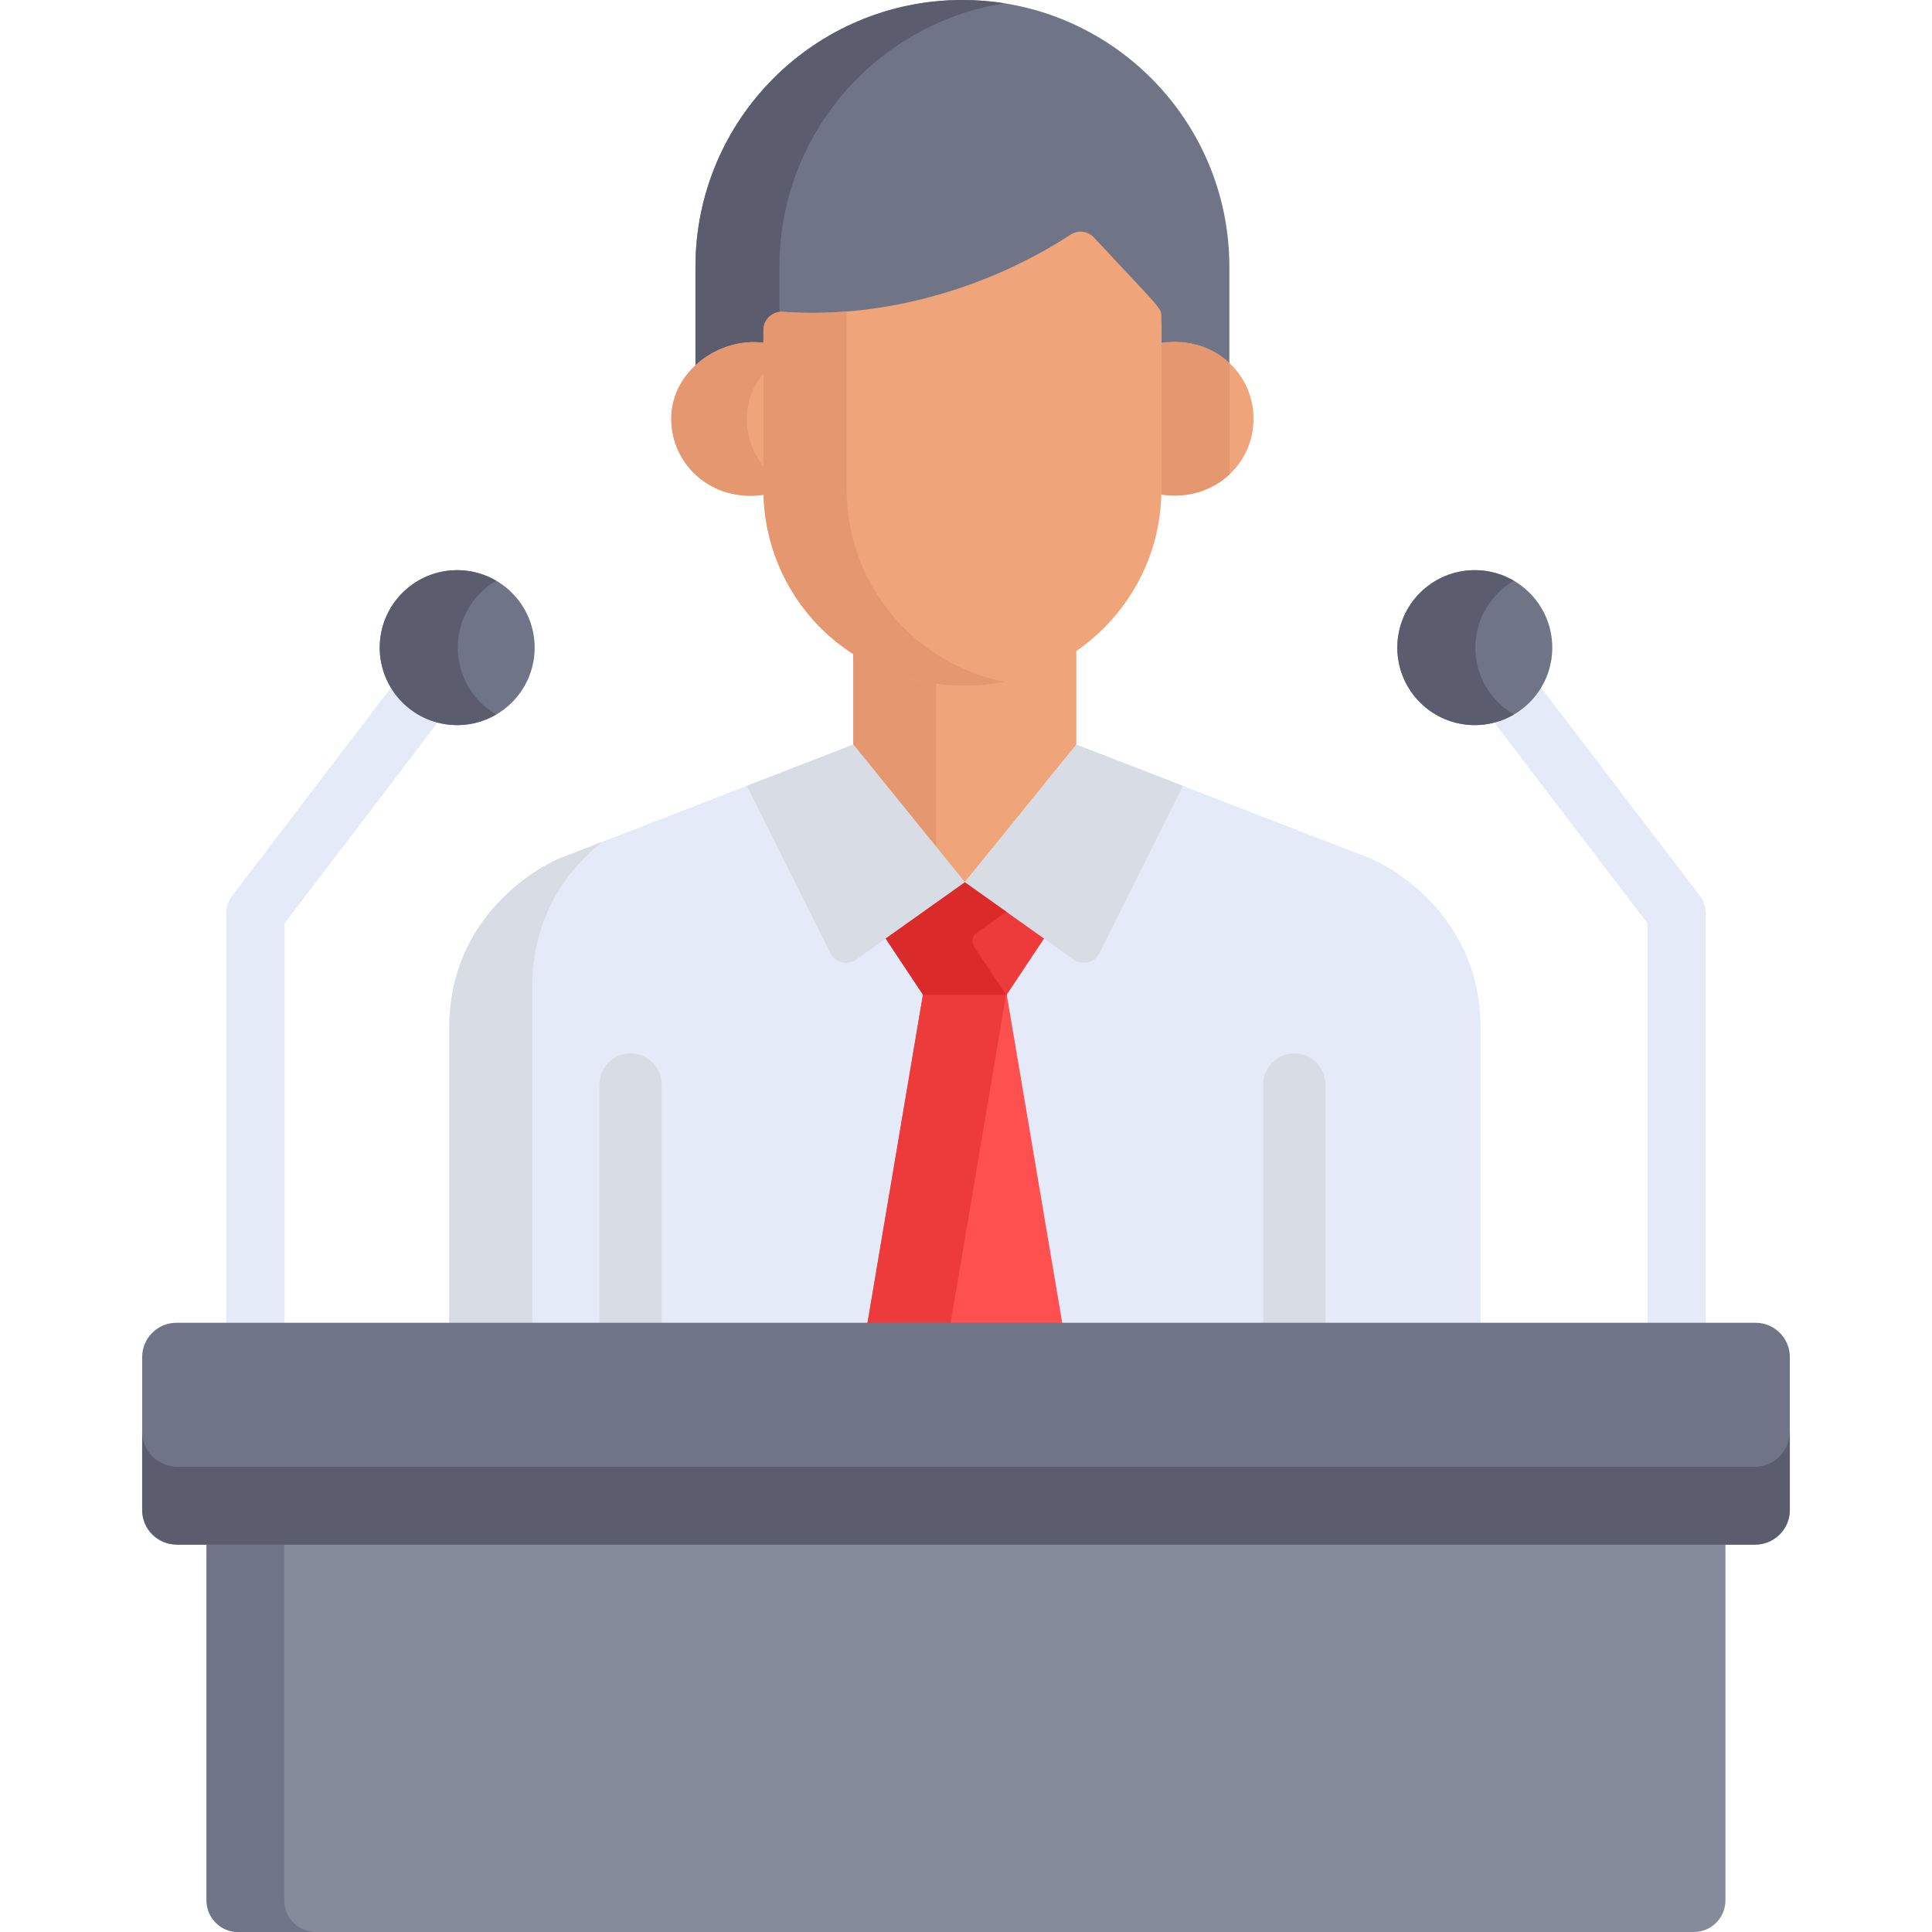 <?xml version="1.0" encoding="UTF-8"?> <!-- Generator: Adobe Illustrator 19.0.0, SVG Export Plug-In . SVG Version: 6.00 Build 0) --> <svg xmlns="http://www.w3.org/2000/svg" xmlns:xlink="http://www.w3.org/1999/xlink" id="Capa_1" x="0px" y="0px" viewBox="0 0 512 512" style="enable-background:new 0 0 512 512;" xml:space="preserve"> <path style="fill:#707487;" d="M255.051,0c-39.073,0-70.746,31.674-70.746,70.747v28.606c4.728-4.383,11.455-6.765,18.021-5.888 V89.94c0-2.802,2.393-5.016,5.167-4.806c27.353,1.965,55.19-6.727,76.237-20.476c1.965-1.284,4.567-0.965,6.164,0.751 c17.994,19.342,17.886,18.593,17.886,21.119v6.923c7.197-1.079,13.582,1.145,18.018,5.27V70.747C325.797,31.674,294.125,0,255.051,0 z"></path> <path style="fill:#5B5D6E;" d="M206.552,70.747c0-35.288,25.836-64.533,59.623-69.869C262.549,0.305,258.837,0,255.051,0 c-39.073,0-70.746,31.674-70.746,70.747v28.606c4.728-4.383,11.455-6.765,18.021-5.888V89.94c0-2.479,1.874-4.489,4.226-4.777 L206.552,70.747L206.552,70.747z"></path> <path style="fill:#F0A479;" d="M307.685,90.888v38.906c0,0.422-0.022,0.838-0.032,1.258c13.768,2.085,24.551-7.863,24.551-20.081 C332.203,98.73,321.411,88.831,307.685,90.888z"></path> <path style="fill:#E59770;" d="M325.829,96.229c-4.455-4.174-10.889-6.429-18.145-5.341v38.906c0,0.422-0.022,0.838-0.032,1.258 c7.277,1.102,13.719-1.159,18.177-5.34V96.229z"></path> <path style="fill:#F0A479;" d="M202.483,129.841v-38.99c-12.017-1.605-24.582,7.618-24.582,20.12 c0,12.232,10.786,22.224,24.612,20.131C202.504,130.682,202.483,130.263,202.483,129.841z"></path> <path style="fill:#E59770;" d="M202.483,123.792c-2.881-3.524-4.564-7.996-4.564-12.82c0-4.663,1.749-8.868,4.564-12.227v-7.893 c-12.017-1.605-24.582,7.618-24.582,20.12c0,12.232,10.786,22.224,24.612,20.131c-0.01-0.421-0.031-0.84-0.031-1.261v-6.05H202.483z "></path> <path style="fill:#F0A479;" d="M255.805,179.211c-11.43,0-21.474-3.138-29.689-8.387v28.984l29.562,36.49l29.562-36.49v-29.767 C276.865,175.818,266.725,179.211,255.805,179.211z"></path> <path style="fill:#E59770;" d="M248.113,178.714c-8.278-1.073-15.68-3.854-21.997-7.89v28.984l21.997,27.152V178.714z"></path> <path style="fill:#E4EAF8;" d="M363.444,227.611l-78.205-30.287l-29.562,36.49l-29.562-36.49l-78.123,30.287 c0,0-28.925,11.891-28.925,44.865c0,29.836,0,105.255,0,129.358c0,5.323,4.316,9.638,9.638,9.638c4.056,0,249.905,0,254.024,0 c5.323,0,9.638-4.316,9.638-9.638c0-24.103,0-99.522,0-129.358C392.368,239.502,363.444,227.611,363.444,227.611z"></path> <path style="fill:#D8DCE5;" d="M141.065,401.834c0-24.103,0-110.521,0-140.357c0-19.551,10.169-31.689,18.448-38.332l-11.52,4.466 c0,0-28.925,11.891-28.925,44.865c0,29.836,0,105.255,0,129.358c0,5.323,4.316,9.638,9.639,9.638c0.714,0,8.931,0,21.997,0 C145.381,411.473,141.065,407.157,141.065,401.834z"></path> <path style="fill:#F0A479;" d="M289.894,62.925c-1.597-1.716-4.199-2.035-6.164-0.751c-21.047,13.749-48.884,22.441-76.237,20.476 c-2.774-0.21-5.168,2.003-5.168,4.806v42.265c0,27.164,21.284,51.974,53.479,51.974c28.659,0,51.975-23.316,51.975-51.974V84.044 C307.779,81.518,307.888,82.267,289.894,62.925z"></path> <path style="fill:#E59770;" d="M224.359,129.721V82.553c-5.601,0.448-11.243,0.501-16.866,0.097 c-2.774-0.21-5.167,2.003-5.167,4.806v42.265c0,27.164,21.284,51.974,53.479,51.974c3.513,0,6.945-0.355,10.265-1.023 C242.31,175.893,224.359,154.866,224.359,129.721z"></path> <g> <path style="fill:#D8DCE5;" d="M291.371,252.563l22.106-44.303l-28.238-10.936l-29.562,36.49l28.822,20.469 C286.832,255.94,290.092,255.124,291.371,252.563z"></path> <path style="fill:#D8DCE5;" d="M220.025,252.563l-22.106-44.303l28.238-10.936l29.562,36.49l-28.822,20.469 C224.564,255.94,221.303,255.124,220.025,252.563z"></path> </g> <path style="fill:#FF5050;" d="M285.743,375.682L266.77,263.403h-11.054h-0.036h-11.054l-18.973,112.279 c-0.199,1.447,0.225,2.915,1.13,3.912l0,0l0,0l26.194,28.863c1.459,1.608,3.984,1.608,5.443,0l26.194-28.863l0,0l0,0 C285.518,378.598,285.941,377.129,285.743,375.682z"></path> <g> <path style="fill:#ED3A3A;" d="M248.816,379.595c-0.905-0.997-1.329-2.466-1.13-3.912l18.973-112.279h-10.944h-0.036h-11.054 l-18.973,112.279c-0.2,1.447,0.225,2.915,1.129,3.912l26.194,28.863c1.459,1.608,3.984,1.608,5.443,0l8.296-9.141L248.816,379.595z "></path> <polygon style="fill:#ED3A3A;" points="255.716,233.839 255.716,233.814 255.698,233.826 255.68,233.814 255.68,233.839 234.717,248.727 244.626,263.64 255.68,263.64 255.716,263.64 266.77,263.64 276.678,248.727 "></polygon> </g> <path style="fill:#DB2A2A;" d="M266.697,241.638l-10.981-7.799v-0.025l-0.018,0.013l-0.018-0.013v0.025l-20.963,14.888l9.909,14.913 h11.054h0.036h10.908l-8.506-12.802c-0.782-1.176-0.488-2.761,0.664-3.579L266.697,241.638z"></path> <g> <path style="fill:#D8DCE5;" d="M175.346,411.473V287.407c0-4.556-3.693-8.249-8.249-8.249s-8.249,3.693-8.249,8.249v124.066 C163.881,411.473,169.417,411.473,175.346,411.473z"></path> <path style="fill:#D8DCE5;" d="M351.254,411.473V287.407c0-4.556-3.693-8.249-8.249-8.249s-8.249,3.693-8.249,8.249v124.066 C340.668,411.473,346.198,411.473,351.254,411.473z"></path> </g> <g> <path style="fill:#E4EAF8;" d="M67.674,366.523c-4.267,0-7.727-3.459-7.727-7.727V242.085c0-1.693,0.556-3.339,1.583-4.686 l41.291-54.14c2.588-3.393,7.437-4.046,10.83-1.458c3.393,2.588,4.046,7.436,1.458,10.83l-39.708,52.065v114.101 C75.401,363.064,71.941,366.523,67.674,366.523z"></path> <path style="fill:#E4EAF8;" d="M444.326,366.523c-4.267,0-7.727-3.459-7.727-7.727V244.695l-39.708-52.065 c-2.588-3.393-1.935-8.242,1.458-10.83c3.394-2.588,8.241-1.936,10.83,1.458l41.291,54.14c1.027,1.347,1.583,2.993,1.583,4.686 v116.712C452.053,363.064,448.592,366.523,444.326,366.523z"></path> </g> <g> <circle style="fill:#707487;" cx="121.16" cy="171.63" r="20.53"></circle> <circle style="fill:#707487;" cx="390.84" cy="171.63" r="20.53"></circle> </g> <g> <path style="fill:#5B5D6E;" d="M121.313,171.628c0-7.563,4.102-14.154,10.191-17.715c-3.039-1.778-6.564-2.814-10.339-2.814 c-11.338,0-20.53,9.191-20.53,20.53s9.191,20.53,20.53,20.53c3.775,0,7.3-1.036,10.339-2.814 C125.414,185.782,121.313,179.192,121.313,171.628z"></path> <path style="fill:#5B5D6E;" d="M390.984,171.628c0-7.563,4.102-14.154,10.191-17.715c-3.039-1.778-6.564-2.814-10.339-2.814 c-11.338,0-20.53,9.191-20.53,20.53s9.191,20.53,20.53,20.53c3.775,0,7.3-1.036,10.339-2.814 C395.086,185.782,390.984,179.192,390.984,171.628z"></path> </g> <path style="fill:#868B9B;" d="M54.74,402.123v101.513c0,4.619,3.745,8.364,8.364,8.364h385.792c4.619,0,8.363-3.745,8.363-8.364 V402.123H54.74z"></path> <g> <path style="fill:#707487;" d="M75.345,503.636V402.123H54.74v101.513c0,4.619,3.745,8.364,8.364,8.364h20.605 C79.09,512,75.345,508.255,75.345,503.636z"></path> <path style="fill:#707487;" d="M465.239,409.335H46.761c-5.018,0-9.086-4.068-9.086-9.086V359.64c0-5.018,4.068-9.086,9.086-9.086 H465.24c5.018,0,9.086,4.068,9.086,9.086v40.609C474.326,405.267,470.258,409.335,465.239,409.335z"></path> </g> <path style="fill:#5B5D6E;" d="M464.965,388.73H47.036c-5.17,0-9.361-4.191-9.361-9.361v20.605c0,5.17,4.191,9.361,9.361,9.361 h417.929c5.17,0,9.361-4.191,9.361-9.361v-20.605C474.325,384.539,470.135,388.73,464.965,388.73z"></path> <g> </g> <g> </g> <g> </g> <g> </g> <g> </g> <g> </g> <g> </g> <g> </g> <g> </g> <g> </g> <g> </g> <g> </g> <g> </g> <g> </g> <g> </g> </svg> 
